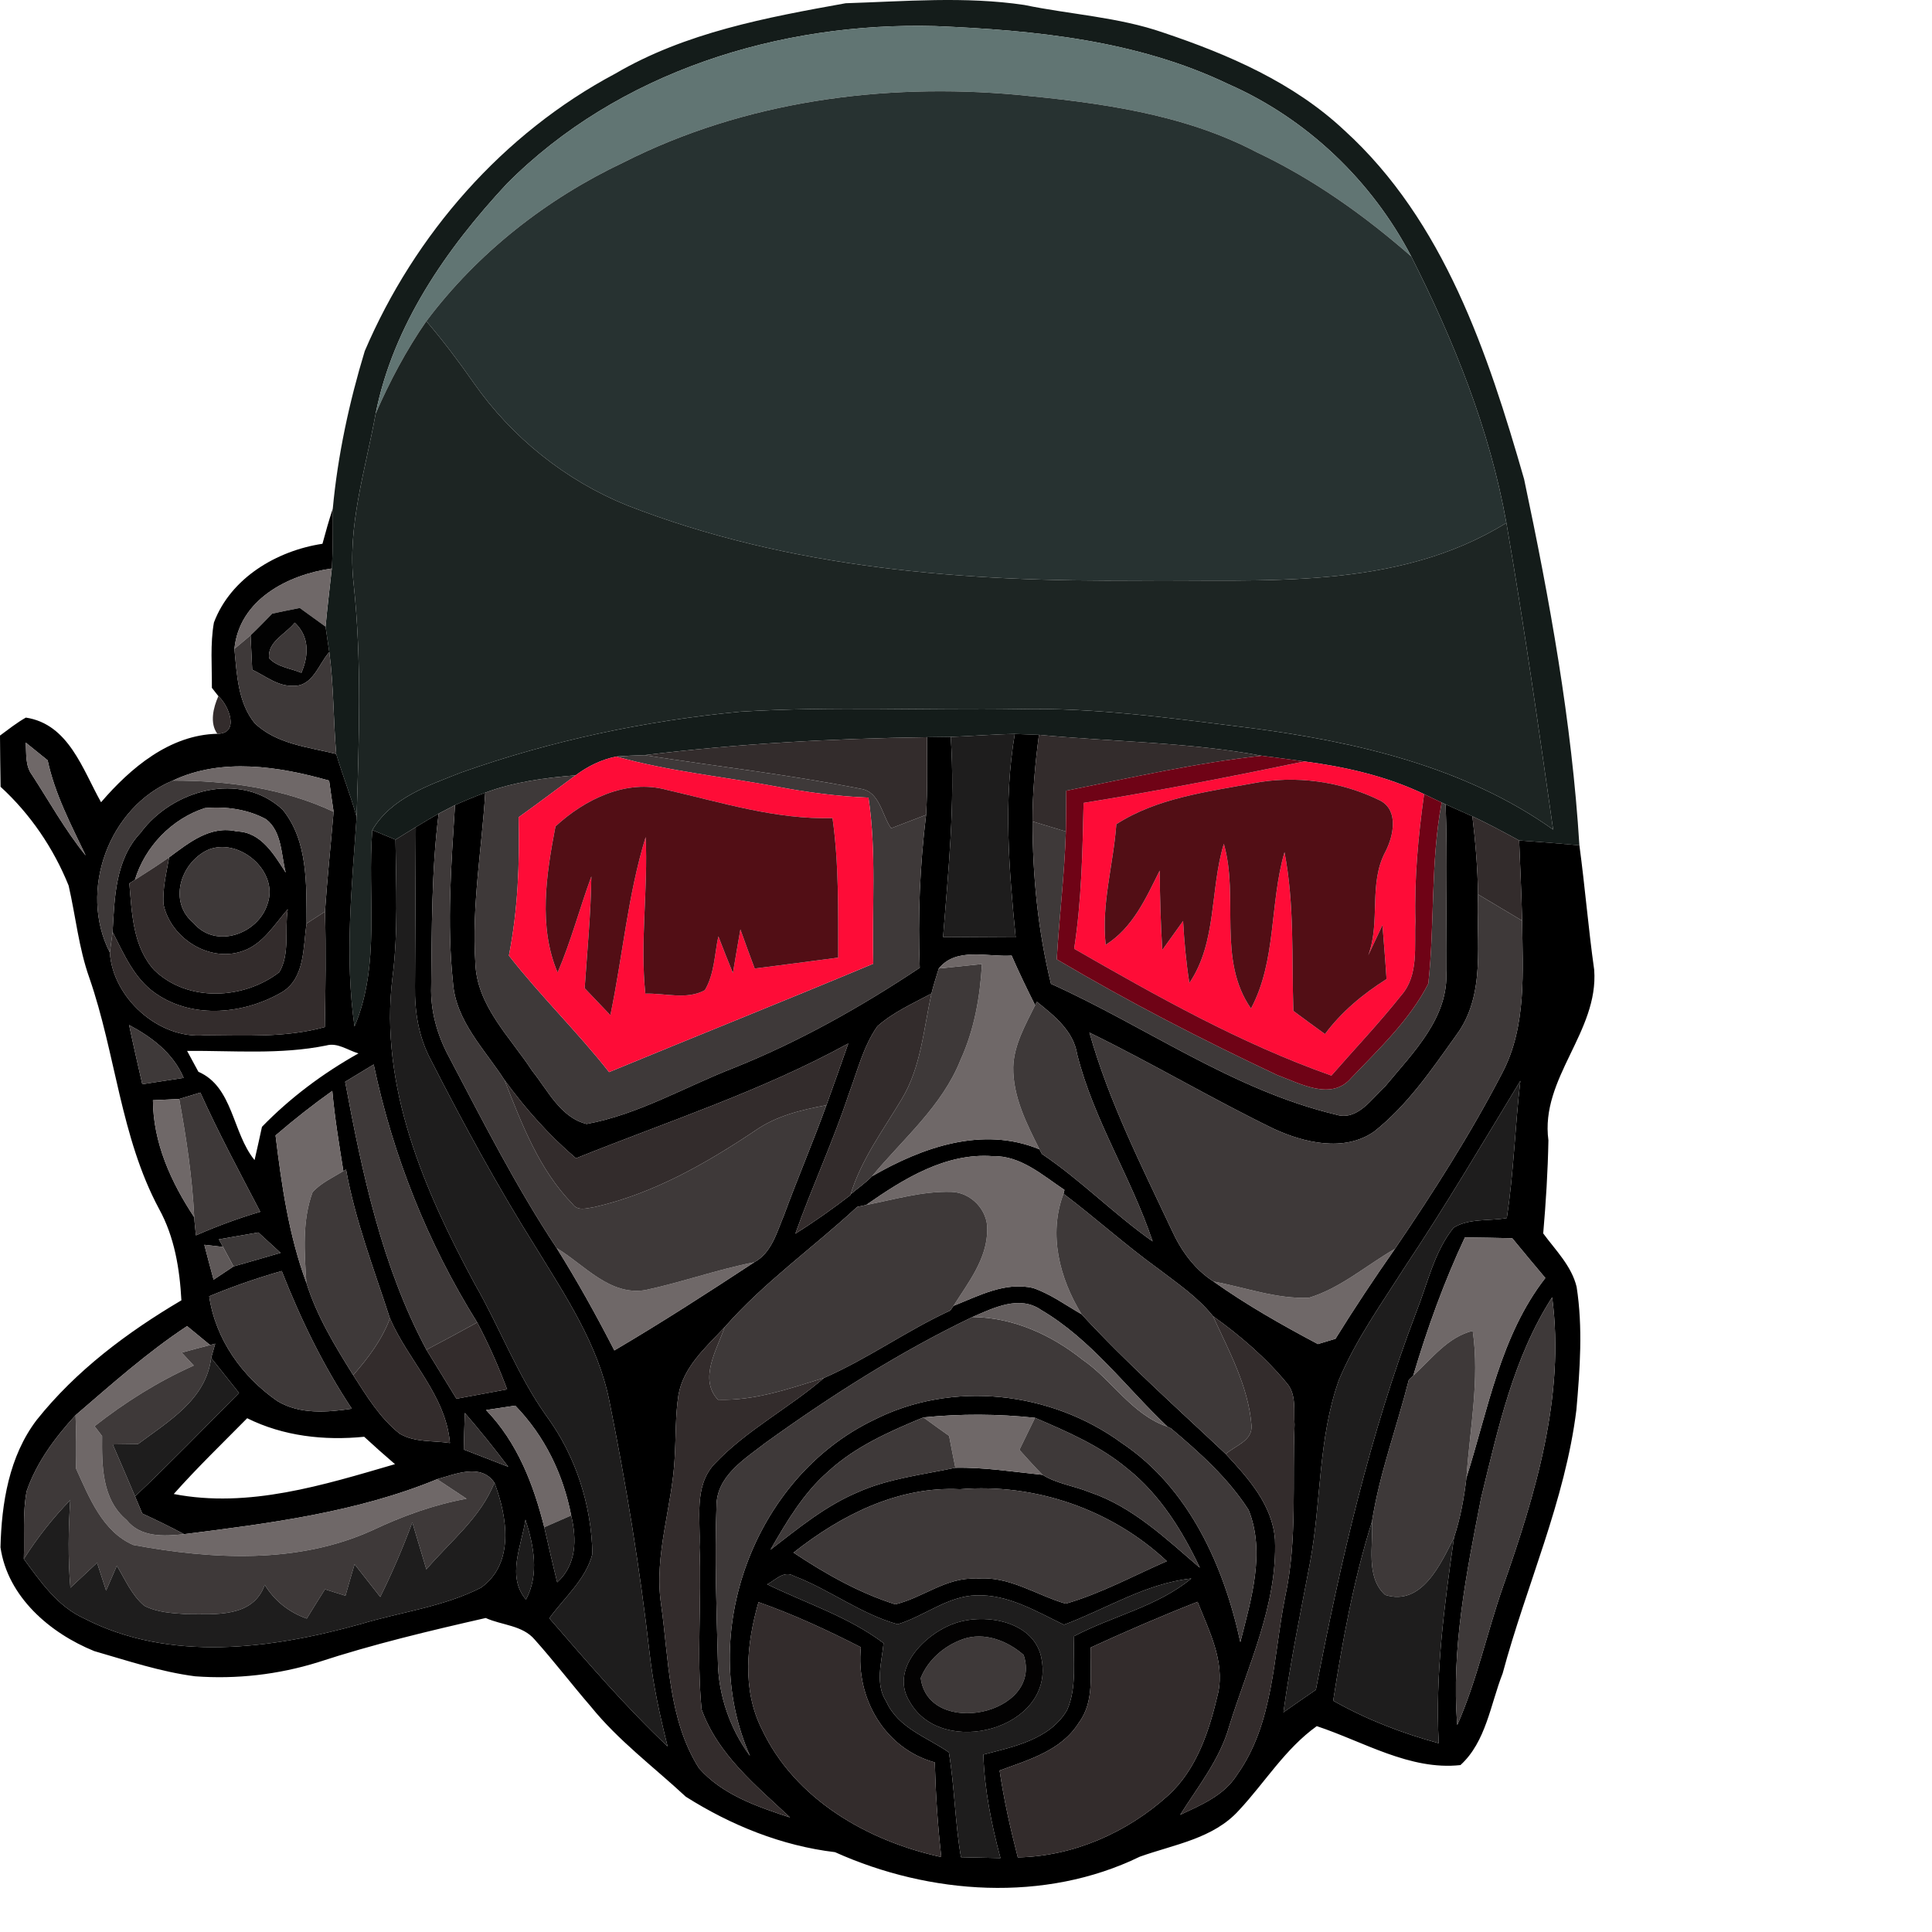 <ns0:svg xmlns:ns0="http://www.w3.org/2000/svg" version="1.1" id="Layer_1" x="0px" y="0px" width="256" height="256" viewBox="0 0 199.83 237.617" style="enable-background:new 0 0 199.83 237.617;" xml:space="preserve" preserveAspectRatio="xMinYMin meet">
<ns0:style type="text/css">
	.st0{fill:#141C1A;}
	.st1{fill:#617573;}
	.st2{fill:#273231;}
	.st3{fill:#1D2523;}
	.st4{fill:#6F6868;}
	.st5{fill:#020202;}
	.st6{fill:#3D3838;}
	.st7{fill:#3E3939;}
	.st8{fill:#332C2C;}
	.st9{fill:#1E1D1D;}
	.st10{fill:#FE0C37;}
	.st11{fill:#6F0316;}
	.st12{fill:#520E15;}
	.st13{fill:#3C3838;}
	.st14{fill:#5E5858;}
	.st15{fill:#645E5E;}
	.st16{fill:#332F2F;}
	.st17{fill:#211F1F;}
	.st18{fill:#1D1C1C;}
	.st19{fill:#030202;}
</ns0:style>
<ns0:g>
	<ns0:path class="st0" d="M75.67,9.058c8.65-5.07,18.6-6.91,28.34-8.66c7.3-0.23,14.68-0.87,21.96,0.21c5.69,1.18,11.57,1.48,17.1,3.4   c8.02,2.69,16.03,6.16,22.27,12.02c12.25,11.13,17.67,27.44,22.11,42.9c3.15,14.86,5.87,29.86,6.8,45.04   c-2.47-0.23-4.94-0.43-7.41-0.6c-1.9-1.03-3.8-2.06-5.75-2.97c-1.1-0.49-2.2-0.98-3.29-1.47l-0.49-0.23   c-0.54-0.26-1.62-0.77-2.16-1.03c-4.63-2.21-9.67-3.35-14.72-4.02c-1.76-0.24-3.51-0.48-5.25-0.7c-9.05-1.68-18.27-1.7-27.4-2.57   c-0.74-0.03-2.23-0.08-2.97-0.11c-2.63,0.04-5.25,0.27-7.88,0.36c-0.73,0.01-2.19,0.03-2.92,0.04   c-11.61,0.16-23.22,0.79-34.75,2.21c-1.16,0.03-2.32,0.08-3.47,0.17c-1.83,0.37-3.51,1.2-5,2.31c-3.77,0.3-7.55,0.81-11.11,2.13   c-1.26,0.47-2.5,0.98-3.72,1.53c-0.5,0.26-1.51,0.79-2.01,1.05c-0.95,0.53-1.88,1.09-2.81,1.66c-0.83,0.51-1.68,1.02-2.5,1.54   c-0.96-0.4-1.91-0.79-2.85-1.18c2.33-3.97,6.92-5.49,10.96-7.09c11.07-3.92,22.65-6.36,34.34-7.47   c11.33-0.69,22.69-0.14,34.04-0.31c9.64-0.23,19.22,1.16,28.76,2.33c12.99,1.7,26.29,4.78,37.13,12.48   c-1.79-12.59-3.58-25.18-5.75-37.72c-2.04-11.47-6.47-22.42-11.7-32.77c-4.86-9.33-12.87-16.97-22.51-21.2   c-11.21-5.38-23.77-6.62-36.02-7.13c-19.16-0.53-39,5.61-52.72,19.41c-7.43,7.99-13.96,17.38-16.12,28.26   c-1.25,6.93-3.53,13.86-2.7,20.99c1.01,9.5,0.65,19.08,0.36,28.61c-0.72-2.62-1.74-5.15-2.51-7.75c-0.36-4.18-0.3-8.38-0.85-12.53   c-0.16-1.05-0.3-2.09-0.46-3.13c0.22-2.39,0.51-4.77,0.77-7.15c0.15-2.46,0.13-4.92,0.12-7.37c0.61-6.55,2.02-13.08,3.93-19.37   C50.99,28.838,61.84,16.408,75.67,9.058z" />
	<ns0:path class="st1" d="M62.32,22.618c13.72-13.8,33.56-19.94,52.72-19.41c12.25,0.51,24.81,1.75,36.02,7.13   c9.64,4.23,17.65,11.87,22.51,21.2c-5.76-5.04-12.05-9.52-18.98-12.8c-9.09-4.78-19.44-6.11-29.52-7.08   c-16.48-1.49-33.51,0.79-48.37,8.31c-9.49,4.49-17.95,11.12-24.26,19.53c-2.47,3.56-4.51,7.41-6.24,11.38   C48.36,39.998,54.89,30.608,62.32,22.618z" />
	<ns0:path class="st2" d="M76.7,19.968c14.86-7.52,31.89-9.8,48.37-8.31c10.08,0.97,20.43,2.3,29.52,7.08   c6.93,3.28,13.22,7.76,18.98,12.8c5.23,10.35,9.66,21.3,11.7,32.77c-13.51,8.39-30.04,6.94-45.24,7.09   c-21.24,0.19-42.91-1.44-62.87-9.23c-7.58-3.05-14.22-8.38-18.9-15.08c-1.83-2.62-3.75-5.16-5.82-7.59   C58.75,31.088,67.21,24.458,76.7,19.968z" />
	<ns0:path class="st3" d="M46.2,50.878c1.73-3.97,3.77-7.82,6.24-11.38c2.07,2.43,3.99,4.97,5.82,7.59c4.68,6.7,11.32,12.03,18.9,15.08   c19.96,7.79,41.63,9.42,62.87,9.23c15.2-0.15,31.73,1.3,45.24-7.09c2.17,12.54,3.96,25.13,5.75,37.72   c-10.84-7.7-24.14-10.78-37.13-12.48c-9.54-1.17-19.12-2.56-28.76-2.33c-11.35,0.17-22.71-0.38-34.04,0.31   c-11.69,1.11-23.27,3.55-34.34,7.47c-4.04,1.6-8.63,3.12-10.96,7.09c-0.64,8.03,1.05,16.54-2.19,24.16   c-1.23-8.56-0.33-17.2,0.26-25.77c0.29-9.53,0.65-19.11-0.36-28.61C42.67,64.739,44.95,57.808,46.2,50.878z" />
	<ns0:path d="M39.66,66.879c0.39-1.45,0.8-2.9,1.27-4.33c0.01,2.45,0.03,4.91-0.12,7.37c-5.4,0.76-11.39,3.83-11.98,9.89   c0.3,3.12,0.43,6.59,2.49,9.13c2.67,2.58,6.59,2.94,10.03,3.79c0.77,2.6,1.79,5.13,2.51,7.75c-0.59,8.57-1.49,17.21-0.26,25.77   c3.24-7.62,1.55-16.13,2.19-24.16c0.94,0.39,1.89,0.78,2.85,1.18c0.07,5.65,0.35,11.32-0.37,16.95   c-1.65,13.38,3.93,26.23,10.14,37.73c3.07,5.35,5.23,11.21,8.83,16.25c3.57,4.86,5.51,10.91,5.62,16.92   c-0.8,3.13-3.45,5.36-5.3,7.91c4.68,5.4,9.34,10.84,14.55,15.76c-0.96-3.81-1.8-7.66-2.23-11.57c-1.18-10.36-2.87-20.67-4.93-30.89   c-1.38-6.96-5.39-12.94-9.03-18.88c-4.71-7.49-8.94-15.27-12.96-23.15c-1.47-2.76-1.97-5.89-1.92-8.98   c0.03-6.53,0.07-13.06,0.1-19.59c0.93-0.57,1.86-1.13,2.81-1.66c-0.89,7.04-0.83,14.15-0.92,21.23c-0.1,3.05,0.75,6.02,2.19,8.69   c4.19,7.96,8.27,16.01,13.25,23.52c2.55,4.08,4.89,8.29,7.09,12.58c5.84-3.44,11.54-7.12,17.2-10.84c2.15-1.17,2.78-3.7,3.67-5.8   c1.66-4.53,3.57-8.98,5.21-13.52c0.92-2.52,1.8-5.06,2.69-7.59c-10.66,5.85-22.25,9.6-33.49,14.12c-3.32-2.83-6.22-6.1-8.79-9.62   c-2.45-3.8-6.01-7.27-6.34-12.02c-0.77-7.25-0.21-14.55,0.25-21.8c1.22-0.55,2.46-1.06,3.72-1.53c-0.43,6.96-1.67,13.9-1.22,20.89   c0.15,5.32,4.29,9.16,7.01,13.35c1.92,2.38,3.46,5.71,6.68,6.51c6.37-1.17,12.06-4.55,18.05-6.88c8.08-3.23,15.68-7.51,22.92-12.33   c-0.25-6.29,0.02-12.57,0.78-18.81c0.19-3.18,0.12-6.37,0.11-9.55c0.73-0.01,2.19-0.03,2.92-0.04c0.56,8.22-0.29,16.42-0.94,24.61   c2.97,0.02,5.95,0.03,8.93,0.05c-0.82-8.31-1.52-16.73-0.11-25.02c0.74,0.03,2.23,0.08,2.97,0.11c-0.46,3.53-0.8,7.08-0.79,10.65   c0.01,6.72,0.67,13.44,2.27,19.97c11.7,5.28,22.39,13.06,35.02,16.08c2.66,0.85,4.42-1.95,6.11-3.5c3.4-4.12,7.86-8.45,7.48-14.25   c-0.04-6.8,0.18-13.6-0.07-20.4c1.09,0.49,2.19,0.98,3.29,1.47c0.38,3.19,0.65,6.39,0.69,9.6c-0.25,5.8,1.04,12.36-2.7,17.35   c-3.01,4.22-6,8.62-10.11,11.85c-3.66,2.52-8.57,1.36-12.32-0.37c-7.67-3.73-15-8.09-22.66-11.83c2.39,8.47,6.38,16.34,10.11,24.27   c1.14,2.52,2.8,4.84,5.16,6.35c4.07,2.89,8.42,5.35,12.83,7.69c0.54-0.16,1.62-0.49,2.16-0.65c2.33-3.76,4.78-7.44,7.31-11.06   c4.75-7,9.32-14.14,13.21-21.65c3.02-5.75,2.5-12.44,2.44-18.71c-0.09-3.29-0.23-6.58-0.37-9.87c2.47,0.17,4.94,0.37,7.41,0.6   c0.69,5.09,1.1,10.22,1.82,15.31c0.57,7.63-6.66,13.33-5.63,20.97c-0.07,3.82-0.31,7.64-0.64,11.45c1.52,2.07,3.49,4,4.11,6.58   c0.78,5.01,0.41,10.11-0.03,15.13c-1.39,11.21-6.16,21.57-9.07,32.41c-1.5,3.8-2.04,8.41-5.19,11.27   c-6.21,0.68-11.93-2.89-17.67-4.79c-3.89,2.79-6.36,6.91-9.57,10.35c-3.15,3.5-7.99,4.2-12.2,5.71   c-11.68,5.68-25.83,4.68-37.48-0.56c-6.56-0.78-12.8-3.31-18.35-6.82c-3.94-3.66-8.3-6.9-11.69-11.1   c-2.35-2.72-4.52-5.57-6.91-8.24c-1.5-1.76-4.03-1.74-6.01-2.64c-6.94,1.58-13.88,3.23-20.65,5.45c-4.86,1.51-10.02,2.1-15.1,1.72   c-4.24-0.55-8.31-1.92-12.4-3.1c-5.45-2.21-10.65-6.67-11.53-12.76c0.13-5.44,1.06-11.2,4.44-15.65   c4.84-6.08,11.15-10.8,17.81-14.73c-0.21-3.88-0.85-7.81-2.75-11.25c-4.74-8.84-5.32-19.05-8.57-28.41   c-1.31-3.68-1.68-7.58-2.55-11.35c-1.85-4.59-4.71-8.8-8.37-12.15c-0.04-2.1-0.05-4.2-0.07-6.3c1.03-0.76,2.05-1.57,3.18-2.21   c5.28,0.8,6.98,6.39,9.25,10.41c3.64-4.23,8.44-8.29,14.3-8.42c2.81-0.01,1.41-3.48,0.13-4.63l-0.8-1.02   c0.02-2.67-0.22-5.38,0.25-8.03C28.38,71.068,34.05,67.728,39.66,66.879 M3.96,95.338c2.15,3.32,4.08,6.8,6.58,9.88   c-1.81-3.8-3.8-7.56-4.68-11.71c-0.68-0.54-2.03-1.64-2.7-2.18C3.27,92.678,3.07,94.178,3.96,95.338 M21.24,96.008   c-7.83,3.26-11.64,13.53-7.73,21.14c0.34,5.53,5.98,10.68,11.64,10.18c4.94,0.01,9.97,0.33,14.8-1.01   c0.08-4.73,0.16-9.47,0.02-14.2c0.28-4.1,0.71-8.18,1.06-12.28c-0.19-1.28-0.38-2.56-0.55-3.83   C34.33,94.258,27.23,93.148,21.24,96.008 M115.46,119.118c-0.31,1.02-0.65,2.04-0.9,3.08c-2.28,1.22-4.7,2.29-6.65,4.02   c-1.75,2.5-2.46,5.54-3.53,8.37c-1.92,5.81-4.51,11.37-6.56,17.14c2.33-1.46,4.58-3.05,6.76-4.73l0.04-0.11   c0.86-0.74,1.83-1.39,2.63-2.22c6.16-3.56,13.61-6.21,20.6-3.31l0.29,0.56c4.81,3.24,8.88,7.42,13.62,10.76   c-2.61-7.85-7.24-14.9-9.27-22.98c-0.47-2.93-2.81-4.75-4.96-6.49l-0.22,0.42c-1.01-2.01-1.99-4.04-2.89-6.1   C121.44,117.728,117.63,116.438,115.46,119.118 M15.88,126.068c0.51,2.44,1.07,4.86,1.62,7.28c1.69-0.25,3.39-0.51,5.09-0.78   C21.3,129.538,18.7,127.568,15.88,126.068 M23.01,129.248c0.46,0.85,0.92,1.71,1.39,2.57c4.28,1.85,4.17,7.53,6.91,10.86   c0.31-1.36,0.62-2.73,0.91-4.09c3.48-3.58,7.51-6.59,11.87-9.03c-1.32-0.38-2.57-1.37-3.98-0.97   C34.48,129.728,28.71,129.208,23.01,129.248 M42.45,133.048c2.1,11.29,4.54,22.75,10,32.96c1.23,2,2.46,4.01,3.69,6.02   c2.07-0.39,4.15-0.77,6.23-1.15c-1.05-2.82-2.27-5.57-3.68-8.23c-6.08-9.73-10.37-20.51-12.73-31.73   C44.78,131.628,43.61,132.338,42.45,133.048 M172.77,155.848c-2.86,4.5-6,8.89-8.08,13.83c-2.6,7.24-2.17,15.08-3.58,22.56   c-1.16,6.11-2.41,12.2-3.26,18.36c1.32-0.93,2.65-1.85,3.99-2.77c3.02-15.72,6.62-31.39,12.32-46.38c1.41-3.52,2.2-7.44,4.61-10.45   c1.89-1.19,4.39-0.8,6.55-1.19c0.86-5.59,1.01-11.27,1.67-16.88C182.33,140.618,177.76,148.368,172.77,155.848 M22.04,135.168   c-0.8,0.04-2.42,0.11-3.23,0.15c0.02,5.23,2.24,10.11,5.08,14.39c0.04,0.74,0.14,1.49,0.21,2.23c2.57-1.13,5.21-2.1,7.91-2.9   c-2.53-4.85-5.12-9.67-7.37-14.66C23.77,134.638,22.91,134.898,22.04,135.168 M33.89,139.648c0.75,6.13,1.63,12.3,3.79,18.12   c1.27,4.08,3.51,7.76,5.76,11.36c1.66,2.57,3.28,5.28,5.72,7.2c1.84,1.1,4.12,0.83,6.18,1.15c-0.5-5.88-5.12-10.11-7.38-15.33   c-1.96-6.05-4.27-12.02-5.4-18.31l-0.33,0.19c-0.52-3.28-1.07-6.56-1.36-9.86C38.46,135.888,36.13,137.718,33.89,139.648    M106.53,148.198c-0.28,0.06-0.83,0.18-1.11,0.24c-5.38,4.99-11.46,9.27-16.3,14.8c-2.29,2.45-5.08,4.88-5.68,8.35   c-0.39,2.54-0.3,5.13-0.46,7.69c-0.29,6.05-2.58,11.96-1.67,18.07c0.96,6.79,0.87,14.12,4.65,20.11c2.87,3.28,7.19,4.75,11.21,6.07   c-4.17-3.91-8.89-7.73-10.88-13.29c-0.64-6.62,0.03-13.3-0.26-19.94c0.16-3.41-0.73-7.45,1.81-10.21   c3.95-4.2,9.17-6.87,13.51-10.62c5.38-2.35,10.19-5.83,15.53-8.29l0.39-0.57c3.1-1.23,6.36-3,9.81-2.19   c2.14,0.74,3.99,2.1,5.94,3.22c5.58,6.05,11.75,11.54,17.74,17.19c2.76,2.97,5.74,6.26,6.05,10.52c0.31,8.04-3.31,15.46-5.63,22.97   c-1.14,4.06-3.82,7.38-6.03,10.89c2.55-1.21,5.37-2.36,6.95-4.86c4.6-6.4,4.48-14.62,5.98-22.05c1.5-6.93,0.84-14.05,1.14-21.08   c-0.13-1.68,0.26-3.65-0.91-5.05c-2.62-3.19-5.78-5.9-9.13-8.3c-1.88-2.35-4.4-4.05-6.76-5.85c-4.01-2.9-7.68-6.22-11.62-9.2   l0.12-0.47c-2.69-1.79-5.38-4.24-8.81-4.15C116.3,141.758,111.1,145.008,106.53,148.198 M26.92,152.428l0.51,0.93   c-0.57-0.06-1.73-0.19-2.3-0.26c0.37,1.43,0.75,2.86,1.14,4.29c0.61-0.41,1.84-1.23,2.45-1.63c1.93-0.55,3.86-1.1,5.79-1.67   c-0.92-0.84-1.83-1.68-2.74-2.51C30.15,151.858,28.53,152.138,26.92,152.428 M180.17,152.188c-2.57,5.47-4.63,11.19-6.35,16.99   l-0.55,0.53c-1.47,5.82-3.6,11.48-4.53,17.42c-2.26,7.18-3.61,14.61-4.77,22.04c4.08,2.31,8.46,4,12.98,5.23   c-0.45-8.5,0.69-16.92,1.88-25.3c0.79-2.39,1.24-4.88,1.53-7.37c2.66-8.36,4.18-17.45,9.7-24.55c-1.37-1.63-2.73-3.25-4.07-4.89   C184.04,152.248,182.1,152.208,180.17,152.188 M25.73,159.428c0.76,5.28,4.07,9.91,8.4,12.9c2.75,1.65,6.1,1.38,9.14,0.93   c-3.52-5.3-6.29-11.02-8.62-16.94C31.62,157.188,28.64,158.218,25.73,159.428 M119.6,161.979c-8.94,4.29-17.39,9.67-25.43,15.46   c-2.59,2.01-6.07,4.11-6.05,7.82c-0.24,6.34,0.01,12.69,0.17,19.04c0.06,4.19,1.47,8.28,3.95,11.66   c-6.61-14.95,0.48-34.21,15.19-41.3c9.68-4.94,21.84-3.54,30.54,2.82c8.25,5.51,12.55,15.08,14.58,24.49   c1.31-5.23,3.12-11,1.02-16.25c-2.51-3.92-6.03-7.07-9.56-10.05l-0.42-0.2c-5.11-4.84-9.4-10.75-15.53-14.35   C125.38,159.248,122.2,160.858,119.6,161.979 M182.16,184.238c-1.79,9.17-3.69,18.52-2.93,27.92c2.42-5.47,3.65-11.35,5.61-16.97   c3.99-11.38,7.67-23.46,6.06-35.64C186.13,166.968,184.23,175.768,182.16,184.238 M23.01,163.098c-4.91,3.24-9.27,7.14-13.72,10.96   c-2.51,2.73-4.79,5.8-6.01,9.33c-0.52,2.75-0.25,5.57-0.35,8.35c2.06,2.79,4.14,5.83,7.41,7.31c10.55,5.43,23.05,3.76,34.04,0.69   c4.91-1.48,10.15-2.11,14.76-4.46c4.19-2.96,3.25-8.77,1.67-12.92c-1.66-2.44-4.82-1.04-7.05-0.43c-9.89,4.07-20.6,5.43-31.12,6.76   c-1.69-0.91-3.41-1.74-5.14-2.54c-0.22-0.52-0.67-1.58-0.89-2.11c4.37-4.13,8.55-8.46,12.79-12.72c-1.15-1.44-2.3-2.87-3.43-4.3   c0.12-0.44,0.37-1.32,0.5-1.76l-0.63,0.17C24.89,164.638,23.96,163.868,23.01,163.098 M59.78,173.419   c3.85,3.99,5.83,9.12,7.16,14.42c0.52,2.26,1.03,4.52,1.59,6.77c2.39-2.17,2.42-5.28,1.72-8.22c-0.98-5.08-3.26-9.78-6.88-13.51   C62.47,173.008,60.67,173.278,59.78,173.419 M30.4,174.428c-3.04,3.08-6.15,6.08-9.03,9.32c9.22,1.79,18.43-1.11,27.21-3.67   c-1.29-1.1-2.55-2.23-3.79-3.37C39.88,177.199,34.85,176.638,30.4,174.428 M57.17,173.778c-0.06,1.5-0.1,3-0.13,4.5   c1.82,0.7,3.64,1.41,5.47,2.12C60.8,178.138,59.02,175.919,57.17,173.778 M101.83,181.008c-3.03,2.64-5.08,6.15-7.07,9.59   c3.37-2.59,6.69-5.35,10.65-7.03c3.82-1.73,8.02-2.18,12.09-3.05c3.59-0.07,7.15,0.51,10.72,0.87c1.74,1.09,3.88,1.36,5.78,2.13   c5.3,1.78,9.41,5.73,13.57,9.3c-2.16-4.57-4.91-9-8.9-12.18c-3.35-2.81-7.39-4.55-11.37-6.26c-4.57-0.49-9.16-0.51-13.73-0.05   C109.4,176.058,105.18,177.908,101.83,181.008 M97.6,190.958c3.89,2.59,8.03,4.94,12.51,6.36c3.4-0.81,6.3-3.37,9.95-3.15   c3.99-0.41,7.35,2,11.01,3.07c4.33-1.25,8.32-3.43,12.44-5.23c-6.79-6.36-16.17-9.61-25.45-8.85   C110.46,182.768,103.41,186.358,97.6,190.958 M64.69,196.729c1.67-3.14,0.95-6.62-0.06-9.83   C64.15,190.108,62.27,193.868,64.69,196.729 M94.36,194.858c4.81,2.34,9.99,3.98,14.31,7.23c-0.23,2.38-1.08,5.01,0.34,7.19   c1.44,3.24,4.98,4.36,7.69,6.24c0.71,4.27,0.75,8.62,1.49,12.9c1.61,0.03,3.23,0.07,4.86,0.11c-1.12-4.17-1.96-8.41-2.11-12.73   c3.74-0.97,8.17-1.85,10.3-5.47c1.25-2.84,0.72-6.07,0.86-9.09c4.74-2.5,10.23-3.63,14.42-7.1c-5.63,0.62-10.46,3.75-15.67,5.69   c-3.4-1.65-6.87-3.75-10.78-3.62c-3.55,0.1-6.38,2.57-9.67,3.56c-4.56-1.27-8.37-4.27-12.76-5.94   C96.4,193.098,95.37,194.348,94.36,194.858 M93.29,197.048c-1.46,5.08-2.05,10.74,0.41,15.62c4.06,8.64,13.03,13.77,22.07,15.73   c-0.44-3.87-0.69-7.75-0.8-11.64c-6.19-1.7-9.74-7.94-9.09-14.16C101.79,200.508,97.62,198.568,93.29,197.048 M134.15,202.628   c-0.12,3.1,0.53,6.61-1.48,9.27c-2.13,3.42-6.19,4.55-9.73,5.86c0.53,3.6,1.33,7.16,2.24,10.68c6.8-0.12,13.4-3.03,18.42-7.55   c3.63-3.27,5.16-8.11,6.23-12.72c0.81-3.92-1.15-7.63-2.54-11.16C142.85,198.748,138.48,200.638,134.15,202.628z" />
	<ns0:path d="M17.28,102.438c3.9-5.3,12.28-7.68,17.48-2.86c3.16,3.87,2.91,9.28,2.95,14c-0.45,2.88-0.17,6.64-2.95,8.4   c-4.63,2.74-10.98,3.41-15.58,0.23c-2.64-1.79-3.93-4.84-5.33-7.58C14.09,110.398,14.18,105.728,17.28,102.438 M16.59,108.218   l-0.68,0.43c0.31,3.66,0.43,7.77,3.05,10.65c4.1,4.01,11.04,3.64,15.39,0.27c1.34-2.24,0.64-5.21,1.04-7.74   c-1.67,1.91-3.09,4.37-5.65,5.18c-4.08,1.36-8.74-1.65-9.62-5.75c-0.15-1.97,0.35-3.89,0.68-5.81c2.43-1.79,5.06-3.97,8.33-3.19   c2.99,0.07,4.58,2.85,6.01,5.06c-0.58-2.21-0.44-5.01-2.4-6.55c-2.27-1.25-4.99-1.61-7.55-1.38   C21.13,100.698,17.83,104.129,16.59,108.218 M25.48,104.568c-3.31,1.63-4.79,6.37-1.68,8.95c2.72,3.24,7.95,1.37,9.1-2.34   C34.36,107.118,29.29,102.849,25.48,104.568z" />
	<ns0:path class="st4" d="M28.83,79.808c0.59-6.06,6.58-9.13,11.98-9.89c-0.26,2.38-0.55,4.76-0.77,7.15c-0.8-0.57-2.38-1.71-3.17-2.29   c-1.14,0.22-2.27,0.45-3.39,0.69c-0.88,0.9-1.75,1.81-2.66,2.67C30.33,78.558,29.33,79.398,28.83,79.808z" />
	<ns0:path class="st4" d="M3.96,95.338c-0.89-1.16-0.69-2.66-0.8-4.01c0.67,0.54,2.02,1.64,2.7,2.18c0.88,4.15,2.87,7.91,4.68,11.71   C8.04,102.138,6.11,98.659,3.96,95.338z" />
	<ns0:path class="st4" d="M21.24,96.008c5.99-2.86,13.09-1.75,19.24,0c0.17,1.27,0.36,2.55,0.55,3.83   C34.84,96.948,28.02,95.998,21.24,96.008z" />
	<ns0:path class="st4" d="M16.59,108.218c1.24-4.09,4.54-7.52,8.6-8.83c2.56-0.23,5.28,0.13,7.55,1.38c1.96,1.54,1.82,4.34,2.4,6.55   c-1.43-2.21-3.02-4.99-6.01-5.06c-3.27-0.78-5.9,1.4-8.33,3.19C19.42,106.409,18.01,107.318,16.59,108.218z" />
	<ns0:path class="st4" d="M115.46,119.118c2.17-2.68,5.98-1.39,8.96-1.59c0.9,2.06,1.88,4.09,2.89,6.1c-1.18,2.41-2.61,4.86-2.69,7.62   c-0.05,3.63,1.64,6.95,3.23,10.11c-6.99-2.9-14.44-0.25-20.6,3.31c3.82-4.61,8.63-8.62,10.89-14.32c1.69-3.7,2.4-7.74,2.63-11.78   C118.99,118.758,117.22,118.938,115.46,119.118z" />
	<ns0:path class="st4" d="M33.89,139.648c2.24-1.93,4.57-3.76,6.98-5.48c0.29,3.3,0.84,6.58,1.36,9.86c-1.3,0.8-2.73,1.45-3.78,2.58   c-1.31,3.55-1,7.45-0.77,11.16C35.52,151.949,34.64,145.778,33.89,139.648z" />
	<ns0:path class="st4" d="M18.81,135.318c0.81-0.04,2.43-0.11,3.23-0.15c0.88,4.81,1.61,9.65,1.85,14.54   C21.05,145.428,18.83,140.548,18.81,135.318z" />
	<ns0:path class="st4" d="M106.53,148.198c4.57-3.19,9.77-6.44,15.58-6c3.43-0.09,6.12,2.36,8.81,4.15l-0.12,0.47   c-1.89,5.01-0.48,10.41,2.22,14.82c-1.95-1.12-3.8-2.48-5.94-3.22c-3.45-0.81-6.71,0.96-9.81,2.19c1.82-2.87,4.15-5.8,4.15-9.37   c0.08-2.43-2.02-4.6-4.43-4.65C113.44,146.488,109.99,147.528,106.53,148.198z" />
	<ns0:path class="st4" d="M180.17,152.188c1.93,0.02,3.87,0.06,5.82,0.1c1.34,1.64,2.7,3.26,4.07,4.89c-5.52,7.1-7.04,16.19-9.7,24.55   c0.41-6,1.64-12.03,0.77-18.05c-3.1,0.77-5.06,3.47-7.31,5.5C175.54,163.378,177.6,157.658,180.17,152.188z" />
	<ns0:path class="st4" d="M68.47,153.508c3.41,2.05,6.54,5.92,10.94,5.15c4.49-0.96,8.83-2.53,13.35-3.41   c-5.66,3.72-11.36,7.4-17.2,10.84C73.36,161.798,71.02,157.588,68.47,153.508z" />
	<ns0:path class="st4" d="M161,159.608c3.92-1.2,7.05-4,10.56-6.01c-2.53,3.62-4.98,7.3-7.31,11.06c-0.54,0.16-1.62,0.49-2.16,0.65   c-4.41-2.34-8.76-4.8-12.83-7.69C153.15,158.338,157,159.788,161,159.608z" />
	<ns0:path class="st4" d="M23.01,163.098c0.95,0.77,1.88,1.54,2.83,2.33c-1.17,0.3-2.33,0.61-3.49,0.93c0.37,0.4,1.11,1.19,1.48,1.59   c-4.37,1.95-8.44,4.51-12.2,7.46c0.23,0.3,0.7,0.91,0.93,1.22c-0.03,3.61-0.05,7.76,3,10.31c1.73,2.17,4.59,2.02,7.08,1.75   c10.52-1.33,21.23-2.69,31.12-6.76c1.19,0.8,2.41,1.6,3.62,2.4c-4.02,0.73-7.87,2.13-11.55,3.87c-9.19,4.19-19.73,3.61-29.43,1.82   c-3.8-1.64-5.44-5.88-7.05-9.4c0.05-2.19,0.03-4.38-0.06-6.56C13.74,170.238,18.1,166.338,23.01,163.098z" />
	<ns0:path class="st4" d="M59.78,173.419c0.89-0.14,2.69-0.41,3.59-0.54c3.62,3.73,5.9,8.43,6.88,13.51c-1.11,0.48-2.21,0.96-3.31,1.45   C65.61,182.538,63.63,177.408,59.78,173.419z" />
	<ns0:path class="st4" d="M113.57,174.328c4.57-0.46,9.16-0.44,13.73,0.05c-0.64,1.31-1.29,2.62-1.92,3.94   c0.92,1.03,1.86,2.07,2.84,3.07c-3.57-0.36-7.13-0.94-10.72-0.87c-0.27-1.31-0.52-2.61-0.77-3.92   C115.67,175.848,114.61,175.088,113.57,174.328z" />
	<ns0:path class="st5" d="M33.48,75.468c1.12-0.24,2.25-0.47,3.39-0.69c0.79,0.58,2.37,1.72,3.17,2.29c0.16,1.04,0.3,2.08,0.46,3.13   c-1.32,1.48-2.03,4.25-4.43,4.15c-1.89,0.09-3.43-1.22-5.05-1.98c-0.06-1.41-0.13-2.82-0.2-4.23   C31.73,77.278,32.6,76.368,33.48,75.468 M33.1,80.958c1.03,1.1,2.63,1.23,3.97,1.79c0.92-2.18,1-4.44-0.82-6.17   C35.2,77.948,32.83,78.948,33.1,80.958z" />
	<ns0:path class="st6" d="M33.1,80.958c-0.27-2.01,2.1-3.01,3.15-4.38c1.82,1.73,1.74,3.99,0.82,6.17   C35.73,82.188,34.13,82.058,33.1,80.958z" />
	<ns0:path class="st7" d="M28.83,79.808c0.5-0.41,1.5-1.25,1.99-1.67c0.07,1.41,0.14,2.82,0.2,4.23c1.62,0.76,3.16,2.07,5.05,1.98   c2.4,0.1,3.11-2.67,4.43-4.15c0.55,4.15,0.49,8.35,0.85,12.53c-3.44-0.85-7.36-1.21-10.03-3.79   C29.26,86.398,29.13,82.928,28.83,79.808z" />
	<ns0:path class="st7" d="M75.79,93.049c1.15-0.09,2.31-0.14,3.47-0.17c8.88,1.38,17.82,2.4,26.63,4.14c2.31,0.36,2.57,3.23,3.71,4.85   c1.43-0.55,2.86-1.1,4.3-1.65c-0.76,6.24-1.03,12.52-0.78,18.81c-7.24,4.82-14.84,9.1-22.92,12.33   c-5.99,2.33-11.68,5.71-18.05,6.88c-3.22-0.8-4.76-4.13-6.68-6.51c-2.72-4.19-6.86-8.03-7.01-13.35   c-0.45-6.99,0.79-13.93,1.22-20.89c3.56-1.32,7.34-1.83,11.11-2.13c-2.33,1.71-4.64,3.47-7,5.15c0.13,5.7-0.09,11.41-1.2,17.02   c3.88,4.97,8.42,9.37,12.32,14.33c10.82-4.47,21.69-8.81,32.49-13.33c-0.18-6.81,0.43-13.66-0.59-20.43   c-3.86-0.15-7.69-0.67-11.47-1.39C88.82,95.498,82.19,94.858,75.79,93.049z" />
	<ns0:path class="st7" d="M13.51,117.148c-3.91-7.61-0.1-17.88,7.73-21.14c6.78-0.01,13.6,0.94,19.79,3.83   c-0.35,4.1-0.78,8.18-1.06,12.28c-0.57,0.37-1.69,1.1-2.26,1.46c-0.04-4.72,0.21-10.13-2.95-14c-5.2-4.82-13.58-2.44-17.48,2.86   c-3.1,3.29-3.19,7.96-3.43,12.19C13.76,115.258,13.59,116.519,13.51,117.148z" />
	<ns0:path class="st7" d="M53.95,100.068c0.5-0.26,1.51-0.79,2.01-1.05c-0.46,7.25-1.02,14.55-0.25,21.8c0.33,4.75,3.89,8.22,6.34,12.02   c2.11,5.38,4.25,11.02,8.36,15.23c0.64,0.94,1.78,0.52,2.7,0.39c7.19-1.63,13.7-5.34,19.78-9.41c2.58-1.81,5.68-2.55,8.75-3.12   c-1.64,4.54-3.55,8.99-5.21,13.52c-0.89,2.1-1.52,4.63-3.67,5.8c-4.52,0.88-8.86,2.45-13.35,3.41c-4.4,0.77-7.53-3.1-10.94-5.15   c-4.98-7.51-9.06-15.56-13.25-23.52c-1.44-2.67-2.29-5.64-2.19-8.69C53.12,114.218,53.06,107.108,53.95,100.068z" />
	<ns0:path class="st7" d="M177.31,98.698l0.49,0.23c0.25,6.8,0.03,13.6,0.07,20.4c0.38,5.8-4.08,10.13-7.48,14.25   c-1.69,1.55-3.45,4.35-6.11,3.5c-12.63-3.02-23.32-10.8-35.02-16.08c-1.6-6.53-2.26-13.25-2.27-19.97c1.35,0.41,2.73,0.82,4.1,1.24   c-0.16,5.25-0.81,10.47-1.12,15.72c8.79,5.2,17.88,9.89,27.13,14.24c2.82,1.03,6.65,3.22,9.1,0.34c3.42-3.59,7.21-7.15,9.47-11.6   C176.47,113.578,175.93,106.058,177.31,98.698z" />
	<ns0:path class="st7" d="M25.48,104.568c3.81-1.72,8.88,2.55,7.42,6.61c-1.15,3.71-6.38,5.58-9.1,2.34   C20.69,110.938,22.17,106.198,25.48,104.568z" />
	<ns0:path class="st7" d="M181.78,109.998c1.81,1.08,3.62,2.16,5.43,3.24c0.06,6.27,0.58,12.96-2.44,18.71   c-3.89,7.51-8.46,14.65-13.21,21.65c-3.51,2.01-6.64,4.81-10.56,6.01c-4,0.18-7.85-1.27-11.74-1.99c-2.36-1.51-4.02-3.83-5.16-6.35   c-3.73-7.93-7.72-15.8-10.11-24.27c7.66,3.74,14.99,8.1,22.66,11.83c3.75,1.73,8.66,2.89,12.32,0.37   c4.11-3.23,7.1-7.63,10.11-11.85C182.82,122.358,181.53,115.799,181.78,109.998z" />
	<ns0:path class="st7" d="M115.46,119.118c1.76-0.18,3.53-0.36,5.31-0.55c-0.23,4.04-0.94,8.08-2.63,11.78   c-2.26,5.7-7.07,9.71-10.89,14.32c-0.8,0.83-1.77,1.48-2.63,2.22c1.31-4.29,4-7.89,6.27-11.69c2.39-3.93,2.7-8.61,3.67-13   C114.81,121.159,115.15,120.138,115.46,119.118z" />
	<ns0:path class="st7" d="M127.31,123.629l0.22-0.42c2.15,1.74,4.49,3.56,4.96,6.49c2.03,8.08,6.66,15.13,9.27,22.98   c-4.74-3.34-8.81-7.52-13.62-10.76l-0.29-0.56c-1.59-3.16-3.28-6.48-3.23-10.11C124.7,128.488,126.13,126.038,127.31,123.629z" />
	<ns0:path class="st7" d="M15.88,126.068c2.82,1.5,5.42,3.47,6.71,6.5c-1.7,0.27-3.4,0.53-5.09,0.78   C16.95,130.928,16.39,128.508,15.88,126.068z" />
	<ns0:path class="st7" d="M42.45,133.048c1.16-0.71,2.33-1.42,3.51-2.13c2.36,11.22,6.65,22,12.73,31.73c-2.07,1.15-4.16,2.26-6.24,3.36   C46.99,155.798,44.55,144.338,42.45,133.048z" />
	<ns0:path class="st7" d="M22.04,135.168c0.87-0.27,1.73-0.53,2.6-0.79c2.25,4.99,4.84,9.81,7.37,14.66c-2.7,0.8-5.34,1.77-7.91,2.9   c-0.07-0.74-0.17-1.49-0.21-2.23C23.65,144.818,22.92,139.978,22.04,135.168z" />
	<ns0:path class="st7" d="M38.45,146.608c1.05-1.13,2.48-1.78,3.78-2.58l0.33-0.19c1.13,6.29,3.44,12.26,5.4,18.31   c-0.98,2.63-2.69,4.89-4.52,6.98c-2.25-3.6-4.49-7.28-5.76-11.36C37.45,154.058,37.14,150.158,38.45,146.608z" />
	<ns0:path class="st7" d="M106.53,148.198c3.46-0.67,6.91-1.71,10.46-1.61c2.41,0.05,4.51,2.22,4.43,4.65c0,3.57-2.33,6.5-4.15,9.37   l-0.39,0.57c-5.34,2.46-10.15,5.94-15.53,8.29c-4.24,1.31-8.56,2.84-13.05,2.68c-2.4-2.56-0.11-6.18,0.82-8.91   c4.84-5.53,10.92-9.81,16.3-14.8C105.7,148.378,106.25,148.258,106.53,148.198z" />
	<ns0:path class="st7" d="M130.8,146.818c3.94,2.98,7.61,6.3,11.62,9.2c2.36,1.8,4.88,3.5,6.76,5.85c1.97,4.29,4.36,8.64,4.74,13.43   c0.16,1.91-2,2.49-3.16,3.53c-5.99-5.65-12.16-11.14-17.74-17.19C130.32,157.229,128.91,151.828,130.8,146.818z" />
	<ns0:path class="st7" d="M25.73,159.428c2.91-1.21,5.89-2.24,8.92-3.11c2.33,5.92,5.1,11.64,8.62,16.94c-3.04,0.45-6.39,0.72-9.14-0.93   C29.8,169.338,26.49,164.708,25.73,159.428z" />
	<ns0:path class="st7" d="M182.16,184.238c2.07-8.47,3.97-17.27,8.74-24.69c1.61,12.18-2.07,24.26-6.06,35.64   c-1.96,5.62-3.19,11.5-5.61,16.97C178.47,202.758,180.37,193.408,182.16,184.238z" />
	<ns0:path class="st7" d="M94.17,177.438c8.04-5.79,16.49-11.17,25.43-15.46c5,0.05,9.67,2.17,13.53,5.24   c3.68,2.52,6.07,6.76,10.46,8.25l0.42,0.2c3.53,2.98,7.05,6.13,9.56,10.05c2.1,5.25,0.29,11.02-1.02,16.25   c-2.03-9.41-6.33-18.98-14.58-24.49c-8.7-6.36-20.86-7.76-30.54-2.82c-14.71,7.09-21.8,26.35-15.19,41.3   c-2.48-3.38-3.89-7.47-3.95-11.66c-0.16-6.35-0.41-12.7-0.17-19.04C88.1,181.548,91.58,179.449,94.17,177.438z" />
	<ns0:path class="st7" d="M173.82,169.178c2.25-2.03,4.21-4.73,7.31-5.5c0.87,6.02-0.36,12.05-0.77,18.05   c-0.29,2.49-0.74,4.98-1.53,7.37c-1.63,3.24-3.96,8.48-8.47,7.06c-2.44-2.21-1.44-6.08-1.62-9.03c0.93-5.94,3.06-11.6,4.53-17.42   L173.82,169.178z" />
	<ns0:path class="st7" d="M25.84,165.428l0.63-0.17c-0.13,0.44-0.38,1.32-0.5,1.76c-0.65,5.14-5.25,7.78-9,10.59   c-1.04,0.01-2.07,0.02-3.1,0.04c0.92,2.12,1.83,4.25,2.74,6.39c0.22,0.53,0.67,1.59,0.89,2.11c1.73,0.8,3.45,1.63,5.14,2.54   c-2.49,0.27-5.35,0.42-7.08-1.75c-3.05-2.55-3.03-6.7-3-10.31c-0.23-0.31-0.7-0.92-0.93-1.22c3.76-2.95,7.83-5.51,12.2-7.46   c-0.37-0.4-1.11-1.19-1.48-1.59C23.51,166.038,24.67,165.729,25.84,165.428z" />
	<ns0:path class="st7" d="M3.28,183.388c1.22-3.53,3.5-6.6,6.01-9.33c0.09,2.18,0.11,4.37,0.06,6.56c1.61,3.52,3.25,7.76,7.05,9.4   c9.7,1.79,20.24,2.37,29.43-1.82c3.68-1.74,7.53-3.14,11.55-3.87c-1.21-0.8-2.43-1.6-3.62-2.4c2.23-0.61,5.39-2.01,7.05,0.43   c-1.7,4.31-5.44,7.22-8.37,10.66c-0.58-1.93-1.16-3.85-1.73-5.78c-1.15,3.12-2.46,6.18-3.94,9.17c-1.06-1.34-2.11-2.68-3.16-4.02   c-0.39,1.29-0.75,2.58-1.12,3.87c-0.63-0.2-1.89-0.59-2.52-0.79c-0.75,1.2-1.51,2.39-2.24,3.6c-2.19-0.77-3.97-2.19-5.17-4.15   c-1.42,4.05-6.06,3.61-9.55,3.61c-1.78-0.12-3.66-0.2-5.27-1.04c-1.55-1.3-2.34-3.23-3.37-4.91c-0.44,1.01-0.88,2.03-1.32,3.05   c-0.37-1.14-0.75-2.28-1.11-3.42c-1.1,1.02-2.19,2.04-3.28,3.07c-0.31-3.59-0.25-7.19-0.02-10.78c-2.15,2.21-4.06,4.64-5.71,7.24   C3.03,188.958,2.76,186.138,3.28,183.388z" />
	<ns0:path class="st7" d="M101.83,181.008c3.35-3.1,7.57-4.95,11.74-6.68c1.04,0.76,2.1,1.52,3.16,2.27c0.25,1.31,0.5,2.61,0.77,3.92   c-4.07,0.87-8.27,1.32-12.09,3.05c-3.96,1.68-7.28,4.44-10.65,7.03C96.75,187.158,98.8,183.648,101.83,181.008z" />
	<ns0:path class="st7" d="M127.3,174.378c3.98,1.71,8.02,3.45,11.37,6.26c3.99,3.18,6.74,7.61,8.9,12.18c-4.16-3.57-8.27-7.52-13.57-9.3   c-1.9-0.77-4.04-1.04-5.78-2.13c-0.98-1-1.92-2.04-2.84-3.07C126.01,176.998,126.66,175.688,127.3,174.378z" />
	<ns0:path class="st7" d="M97.6,190.958c5.81-4.6,12.86-8.19,20.46-7.8c9.28-0.76,18.66,2.49,25.45,8.85c-4.12,1.8-8.11,3.98-12.44,5.23   c-3.66-1.07-7.02-3.48-11.01-3.07c-3.65-0.22-6.55,2.34-9.95,3.15C105.63,195.898,101.49,193.548,97.6,190.958z" />
	<ns0:path class="st7" d="M118.46,201.588c2.59-0.9,5.47,0.21,7.44,1.96c2.41,7.38-11.73,10.24-12.66,2.83   C114.15,204.108,116.17,202.388,118.46,201.588z" />
	<ns0:path class="st8" d="M26.86,85.618c1.28,1.15,2.68,4.62-0.13,4.63C25.76,88.928,26.24,86.998,26.86,85.618z" />
	<ns0:path class="st8" d="M79.26,92.879c11.53-1.42,23.14-2.05,34.75-2.21c0.01,3.18,0.08,6.37-0.11,9.55c-1.44,0.55-2.87,1.1-4.3,1.65   c-1.14-1.62-1.4-4.49-3.71-4.85C97.08,95.278,88.14,94.258,79.26,92.879z" />
	<ns0:path class="st8" d="M127.78,90.379c9.13,0.87,18.35,0.89,27.4,2.57c-8.1,0.88-16.06,2.7-24.04,4.3c-0.02,1.67-0.02,3.34-0.05,5.02   c-1.37-0.42-2.75-0.83-4.1-1.24C126.98,97.458,127.32,93.909,127.78,90.379z" />
	<ns0:path class="st8" d="M181.09,100.398c1.95,0.91,3.85,1.94,5.75,2.97c0.14,3.29,0.28,6.58,0.37,9.87c-1.81-1.08-3.62-2.16-5.43-3.24   C181.74,106.788,181.47,103.588,181.09,100.398z" />
	<ns0:path class="st8" d="M16.59,108.218c1.42-0.9,2.83-1.81,4.21-2.77c-0.33,1.92-0.83,3.84-0.68,5.81c0.88,4.1,5.54,7.11,9.62,5.75   c2.56-0.81,3.98-3.27,5.65-5.18c-0.4,2.53,0.3,5.5-1.04,7.74c-4.35,3.37-11.29,3.74-15.39-0.27c-2.62-2.88-2.74-6.99-3.05-10.65   L16.59,108.218z" />
	<ns0:path class="st8" d="M37.71,113.578c0.57-0.36,1.69-1.09,2.26-1.46c0.14,4.73,0.06,9.47-0.02,14.2c-4.83,1.34-9.86,1.02-14.8,1.01   c-5.66,0.5-11.3-4.65-11.64-10.18c0.08-0.63,0.25-1.89,0.34-2.52c1.4,2.74,2.69,5.79,5.33,7.58c4.6,3.18,10.95,2.51,15.58-0.23   C37.54,120.218,37.26,116.458,37.71,113.578z" />
	<ns0:path class="st8" d="M107.91,126.218c1.95-1.73,4.37-2.8,6.65-4.02c-0.97,4.39-1.28,9.07-3.67,13c-2.27,3.8-4.96,7.4-6.27,11.69   l-0.04,0.11c-2.18,1.68-4.43,3.27-6.76,4.73c2.05-5.77,4.64-11.33,6.56-17.14C105.45,131.758,106.16,128.718,107.91,126.218z" />
	<ns0:path class="st8" d="M70.84,142.458c11.24-4.52,22.83-8.27,33.49-14.12c-0.89,2.53-1.77,5.07-2.69,7.59   c-3.07,0.57-6.17,1.31-8.75,3.12c-6.08,4.07-12.59,7.78-19.78,9.41c-0.92,0.13-2.06,0.55-2.7-0.39c-4.11-4.21-6.25-9.85-8.36-15.23   C64.62,136.358,67.52,139.628,70.84,142.458z" />
	<ns0:path class="st8" d="M43.44,169.128c1.83-2.09,3.54-4.35,4.52-6.98c2.26,5.22,6.88,9.45,7.38,15.33c-2.06-0.32-4.34-0.05-6.18-1.15   C46.72,174.408,45.1,171.699,43.44,169.128z" />
	<ns0:path class="st8" d="M58.69,162.648c1.41,2.66,2.63,5.41,3.68,8.23c-2.08,0.38-4.16,0.76-6.23,1.15c-1.23-2.01-2.46-4.02-3.69-6.02   C54.53,164.908,56.62,163.798,58.69,162.648z" />
	<ns0:path class="st8" d="M149.18,161.868c3.35,2.4,6.51,5.11,9.13,8.3c1.17,1.4,0.78,3.37,0.91,5.05c-0.3,7.03,0.36,14.15-1.14,21.08   c-1.5,7.43-1.38,15.65-5.98,22.05c-1.58,2.5-4.4,3.65-6.95,4.86c2.21-3.51,4.89-6.83,6.03-10.89c2.32-7.51,5.94-14.93,5.63-22.97   c-0.31-4.26-3.29-7.55-6.05-10.52c1.16-1.04,3.32-1.62,3.16-3.53C153.54,170.508,151.15,166.158,149.18,161.868z" />
	<ns0:path class="st8" d="M83.44,171.588c0.6-3.47,3.39-5.9,5.68-8.35c-0.93,2.73-3.22,6.35-0.82,8.91c4.49,0.16,8.81-1.37,13.05-2.68   c-4.34,3.75-9.56,6.42-13.51,10.62c-2.54,2.76-1.65,6.8-1.81,10.21c0.29,6.64-0.38,13.32,0.26,19.94   c1.99,5.56,6.71,9.38,10.88,13.29c-4.02-1.32-8.34-2.79-11.21-6.07c-3.78-5.99-3.69-13.32-4.65-20.11   c-0.91-6.11,1.38-12.02,1.67-18.07C83.14,176.718,83.05,174.128,83.44,171.588z" />
	<ns0:path class="st8" d="M93.29,197.048c4.33,1.52,8.5,3.46,12.59,5.55c-0.65,6.22,2.9,12.46,9.09,14.16c0.11,3.89,0.36,7.77,0.8,11.64   c-9.04-1.96-18.01-7.09-22.07-15.73C91.24,207.788,91.83,202.128,93.29,197.048z" />
	<ns0:path class="st8" d="M134.15,202.628c4.33-1.99,8.7-3.88,13.14-5.62c1.39,3.53,3.35,7.24,2.54,11.16   c-1.07,4.61-2.6,9.45-6.23,12.72c-5.02,4.52-11.62,7.43-18.42,7.55c-0.91-3.52-1.71-7.08-2.24-10.68c3.54-1.31,7.6-2.44,9.73-5.86   C134.68,209.238,134.03,205.729,134.15,202.628z" />
	<ns0:path class="st9" d="M116.93,90.629c2.63-0.09,5.25-0.32,7.88-0.36c-1.41,8.29-0.71,16.71,0.11,25.02   c-2.98-0.02-5.96-0.03-8.93-0.05C116.64,107.049,117.49,98.849,116.93,90.629z" />
	<ns0:path class="st9" d="M48.64,103.269c0.82-0.52,1.67-1.03,2.5-1.54c-0.03,6.53-0.07,13.06-0.1,19.59c-0.05,3.09,0.45,6.22,1.92,8.98   c4.02,7.88,8.25,15.66,12.96,23.15c3.64,5.94,7.65,11.92,9.03,18.88c2.06,10.22,3.75,20.53,4.93,30.89   c0.43,3.91,1.27,7.76,2.23,11.57c-5.21-4.92-9.87-10.36-14.55-15.76c1.85-2.55,4.5-4.78,5.3-7.91c-0.11-6.01-2.05-12.06-5.62-16.92   c-3.6-5.04-5.76-10.9-8.83-16.25c-6.21-11.5-11.79-24.35-10.14-37.73C48.99,114.588,48.71,108.918,48.64,103.269z" />
	<ns0:path class="st9" d="M172.77,155.848c4.99-7.48,9.56-15.23,14.22-22.92c-0.66,5.61-0.81,11.29-1.67,16.88   c-2.16,0.39-4.66,0-6.55,1.19c-2.41,3.01-3.2,6.93-4.61,10.45c-5.7,14.99-9.3,30.66-12.32,46.38c-1.34,0.92-2.67,1.84-3.99,2.77   c0.85-6.16,2.1-12.25,3.26-18.36c1.41-7.48,0.98-15.32,3.58-22.56C166.77,164.738,169.91,160.348,172.77,155.848z" />
	<ns0:path class="st9" d="M25.97,167.018c1.13,1.43,2.28,2.86,3.43,4.3c-4.24,4.26-8.42,8.59-12.79,12.72   c-0.91-2.14-1.82-4.27-2.74-6.39c1.03-0.02,2.06-0.03,3.1-0.04C20.72,174.798,25.32,172.158,25.97,167.018z" />
	<ns0:path class="st9" d="M60.81,182.358c1.58,4.15,2.52,9.96-1.67,12.92c-4.61,2.35-9.85,2.98-14.76,4.46   c-10.99,3.07-23.49,4.74-34.04-0.69c-3.27-1.48-5.35-4.52-7.41-7.31c1.65-2.6,3.56-5.03,5.71-7.24c-0.23,3.59-0.29,7.19,0.02,10.78   c1.09-1.03,2.18-2.05,3.28-3.07c0.36,1.14,0.74,2.28,1.11,3.42c0.44-1.02,0.88-2.04,1.32-3.05c1.03,1.68,1.82,3.61,3.37,4.91   c1.61,0.84,3.49,0.92,5.27,1.04c3.49,0,8.13,0.44,9.55-3.61c1.2,1.96,2.98,3.38,5.17,4.15c0.73-1.21,1.49-2.4,2.24-3.6   c0.63,0.2,1.89,0.59,2.52,0.79c0.37-1.29,0.73-2.58,1.12-3.87c1.05,1.34,2.1,2.68,3.16,4.02c1.48-2.99,2.79-6.05,3.94-9.17   c0.57,1.93,1.15,3.85,1.73,5.78C55.37,189.578,59.11,186.669,60.81,182.358z" />
	<ns0:path class="st9" d="M163.97,209.169c1.16-7.43,2.51-14.86,4.77-22.04c0.18,2.95-0.82,6.82,1.62,9.03   c4.51,1.42,6.84-3.82,8.47-7.06c-1.19,8.38-2.33,16.8-1.88,25.3C172.43,213.169,168.05,211.479,163.97,209.169z" />
	<ns0:path class="st9" d="M94.36,194.858c1.01-0.51,2.04-1.76,3.28-1.03c4.39,1.67,8.2,4.67,12.76,5.94c3.29-0.99,6.12-3.46,9.67-3.56   c3.91-0.13,7.38,1.97,10.78,3.62c5.21-1.94,10.04-5.07,15.67-5.69c-4.19,3.47-9.68,4.6-14.42,7.1c-0.14,3.02,0.39,6.25-0.86,9.09   c-2.13,3.62-6.56,4.5-10.3,5.47c0.15,4.32,0.99,8.56,2.11,12.73c-1.63-0.04-3.25-0.08-4.86-0.11c-0.74-4.28-0.78-8.63-1.49-12.9   c-2.71-1.88-6.25-3-7.69-6.24c-1.42-2.18-0.57-4.81-0.34-7.19C104.35,198.838,99.17,197.199,94.36,194.858 M117.38,199.669   c-3.66,1.28-8.04,5.69-5.45,9.7c3.98,6.93,17.59,3.28,16.21-5.1C127.5,199.449,121.26,198.288,117.38,199.669z" />
	<ns0:path class="st10" d="M70.79,95.358c1.49-1.11,3.17-1.94,5-2.31c6.4,1.81,13.03,2.45,19.55,3.66c3.78,0.72,7.61,1.24,11.47,1.39   c1.02,6.77,0.41,13.62,0.59,20.43c-10.8,4.52-21.67,8.86-32.49,13.33c-3.9-4.96-8.44-9.36-12.32-14.33   c1.11-5.61,1.33-11.32,1.2-17.02C66.15,98.828,68.46,97.068,70.79,95.358 M68.32,101.638c-1.12,5.81-2.15,12.34,0.26,17.97   c1.65-3.85,2.71-7.9,4.15-11.82c-0.06,4.59-0.51,9.17-0.82,13.75c1.05,1.11,2.1,2.22,3.16,3.32c1.52-7.29,2.14-14.77,4.34-21.91   c0.31,6.42-0.71,12.84-0.04,19.26c2.4-0.08,5.12,0.8,7.32-0.43c1.18-1.99,1.19-4.41,1.66-6.62c0.58,1.51,1.18,3.02,1.79,4.52   c0.29-1.8,0.62-3.58,0.92-5.37c0.57,1.61,1.16,3.21,1.76,4.81c3.42-0.43,6.84-0.89,10.27-1.34c-0.01-5.73,0.1-11.48-0.7-17.16   c-6.99,0.19-13.66-1.93-20.38-3.47C77.04,95.769,71.9,98.328,68.32,101.638z" />
	<ns0:path class="st10" d="M160.43,93.648c5.05,0.67,10.09,1.81,14.72,4.02c-0.73,5.18-1.21,10.4-1.07,15.64   c-0.15,3.06,0.45,6.62-1.74,9.11c-2.71,3.42-5.73,6.59-8.59,9.87c-11.12-3.92-21.45-9.75-31.64-15.6   c0.92-5.94,1.03-11.95,1.16-17.94C142.36,97.288,151.41,95.519,160.43,93.648 M137.3,101.368c-0.36,4.95-1.87,9.82-1.31,14.83   c3.34-2.09,4.95-5.74,6.64-9.13c0.03,3.26,0.12,6.52,0.32,9.77c0.85-1.18,1.71-2.37,2.56-3.57c0.14,2.55,0.37,5.1,0.77,7.63   c3.42-5.06,2.52-11.49,4.24-17.12c1.9,6.65-0.84,14.25,3.34,20.26c3.16-5.92,2.28-12.92,4.12-19.23   c1.24,6.42,0.88,13.01,1.09,19.52c1.29,0.96,2.58,1.91,3.89,2.85c2.04-2.75,4.69-4.94,7.57-6.76c-0.14-2.22-0.33-4.43-0.5-6.64   c-0.44,0.93-1.31,2.79-1.75,3.72c1.56-4.16-0.02-8.85,2.15-12.82c0.95-1.89,1.61-4.95-0.63-6.19c-4.82-2.4-10.47-3.19-15.76-2.14   C148.31,97.418,142.31,98.148,137.3,101.368z" />
	<ns0:path class="st11" d="M131.14,97.248c7.98-1.6,15.94-3.42,24.04-4.3c1.74,0.22,3.49,0.46,5.25,0.7c-9.02,1.87-18.07,3.64-27.16,5.1   c-0.13,5.99-0.24,12-1.16,17.94c10.19,5.85,20.52,11.68,31.64,15.6c2.86-3.28,5.88-6.45,8.59-9.87c2.19-2.49,1.59-6.05,1.74-9.11   c-0.14-5.24,0.34-10.46,1.07-15.64c0.54,0.26,1.62,0.77,2.16,1.03c-1.38,7.36-0.84,14.88-1.64,22.27   c-2.26,4.45-6.05,8.01-9.47,11.6c-2.45,2.88-6.28,0.69-9.1-0.34c-9.25-4.35-18.34-9.04-27.13-14.24   c0.31-5.25,0.96-10.47,1.12-15.72C131.12,100.588,131.12,98.918,131.14,97.248z" />
	<ns0:path class="st12" d="M137.3,101.368c5.01-3.22,11.01-3.95,16.74-5.02c5.29-1.05,10.94-0.26,15.76,2.14   c2.24,1.24,1.58,4.3,0.63,6.19c-2.17,3.97-0.59,8.66-2.15,12.82c0.44-0.93,1.31-2.79,1.75-3.72c0.17,2.21,0.36,4.42,0.5,6.64   c-2.88,1.82-5.53,4.01-7.57,6.76c-1.31-0.94-2.6-1.89-3.89-2.85c-0.21-6.51,0.15-13.1-1.09-19.52c-1.84,6.31-0.96,13.31-4.12,19.23   c-4.18-6.01-1.44-13.61-3.34-20.26c-1.72,5.63-0.82,12.06-4.24,17.12c-0.4-2.53-0.63-5.08-0.77-7.63c-0.85,1.2-1.71,2.39-2.56,3.57   c-0.2-3.25-0.29-6.51-0.32-9.77c-1.69,3.39-3.3,7.04-6.64,9.13C135.43,111.188,136.94,106.318,137.3,101.368z" />
	<ns0:path class="st12" d="M68.32,101.638c3.58-3.31,8.72-5.87,13.69-4.49c6.72,1.54,13.39,3.66,20.38,3.47   c0.8,5.68,0.69,11.43,0.7,17.16c-3.43,0.45-6.85,0.91-10.27,1.34c-0.6-1.6-1.19-3.2-1.76-4.81c-0.3,1.79-0.63,3.57-0.92,5.37   c-0.61-1.5-1.21-3.01-1.79-4.52c-0.47,2.21-0.48,4.63-1.66,6.62c-2.2,1.23-4.92,0.35-7.32,0.43c-0.67-6.42,0.35-12.84,0.04-19.26   c-2.2,7.14-2.82,14.62-4.34,21.91c-1.06-1.1-2.11-2.21-3.16-3.32c0.31-4.58,0.76-9.16,0.82-13.75c-1.44,3.92-2.5,7.97-4.15,11.82   C66.17,113.978,67.2,107.448,68.32,101.638z" />
	<ns0:path class="st13" d="M26.92,152.428c1.61-0.29,3.23-0.57,4.85-0.85c0.91,0.83,1.82,1.67,2.74,2.51c-1.93,0.57-3.86,1.12-5.79,1.67   c-0.43-0.81-0.86-1.61-1.29-2.4L26.92,152.428z" />
	<ns0:path class="st14" d="M25.13,153.098c0.57,0.07,1.73,0.2,2.3,0.26c0.43,0.79,0.86,1.59,1.29,2.4c-0.61,0.4-1.84,1.22-2.45,1.63   C25.88,155.958,25.5,154.528,25.13,153.098z" />
	<ns0:path class="st15" d="M119.6,161.979c2.6-1.12,5.78-2.73,8.46-0.86c6.13,3.6,10.42,9.51,15.53,14.35   c-4.39-1.49-6.78-5.73-10.46-8.25C129.27,164.148,124.6,162.028,119.6,161.979z" />
	<ns0:path class="st16" d="M57.17,173.778c1.85,2.14,3.63,4.36,5.34,6.62c-1.83-0.71-3.65-1.42-5.47-2.12   C57.07,176.778,57.11,175.278,57.17,173.778z" />
	<ns0:path class="st17" d="M66.94,187.838c1.1-0.49,2.2-0.97,3.31-1.45c0.7,2.94,0.67,6.05-1.72,8.22   C67.97,192.358,67.46,190.098,66.94,187.838z" />
	<ns0:path class="st18" d="M64.69,196.729c-2.42-2.86-0.54-6.62-0.06-9.83C65.64,190.108,66.36,193.588,64.69,196.729z" />
	<ns0:path class="st19" d="M117.38,199.669c3.88-1.38,10.12-0.22,10.76,4.6c1.38,8.38-12.23,12.03-16.21,5.1   C109.34,205.358,113.72,200.949,117.38,199.669 M118.46,201.588c-2.29,0.8-4.31,2.52-5.22,4.79c0.93,7.41,15.07,4.55,12.66-2.83   C123.93,201.798,121.05,200.688,118.46,201.588z" />
</ns0:g>
</ns0:svg>